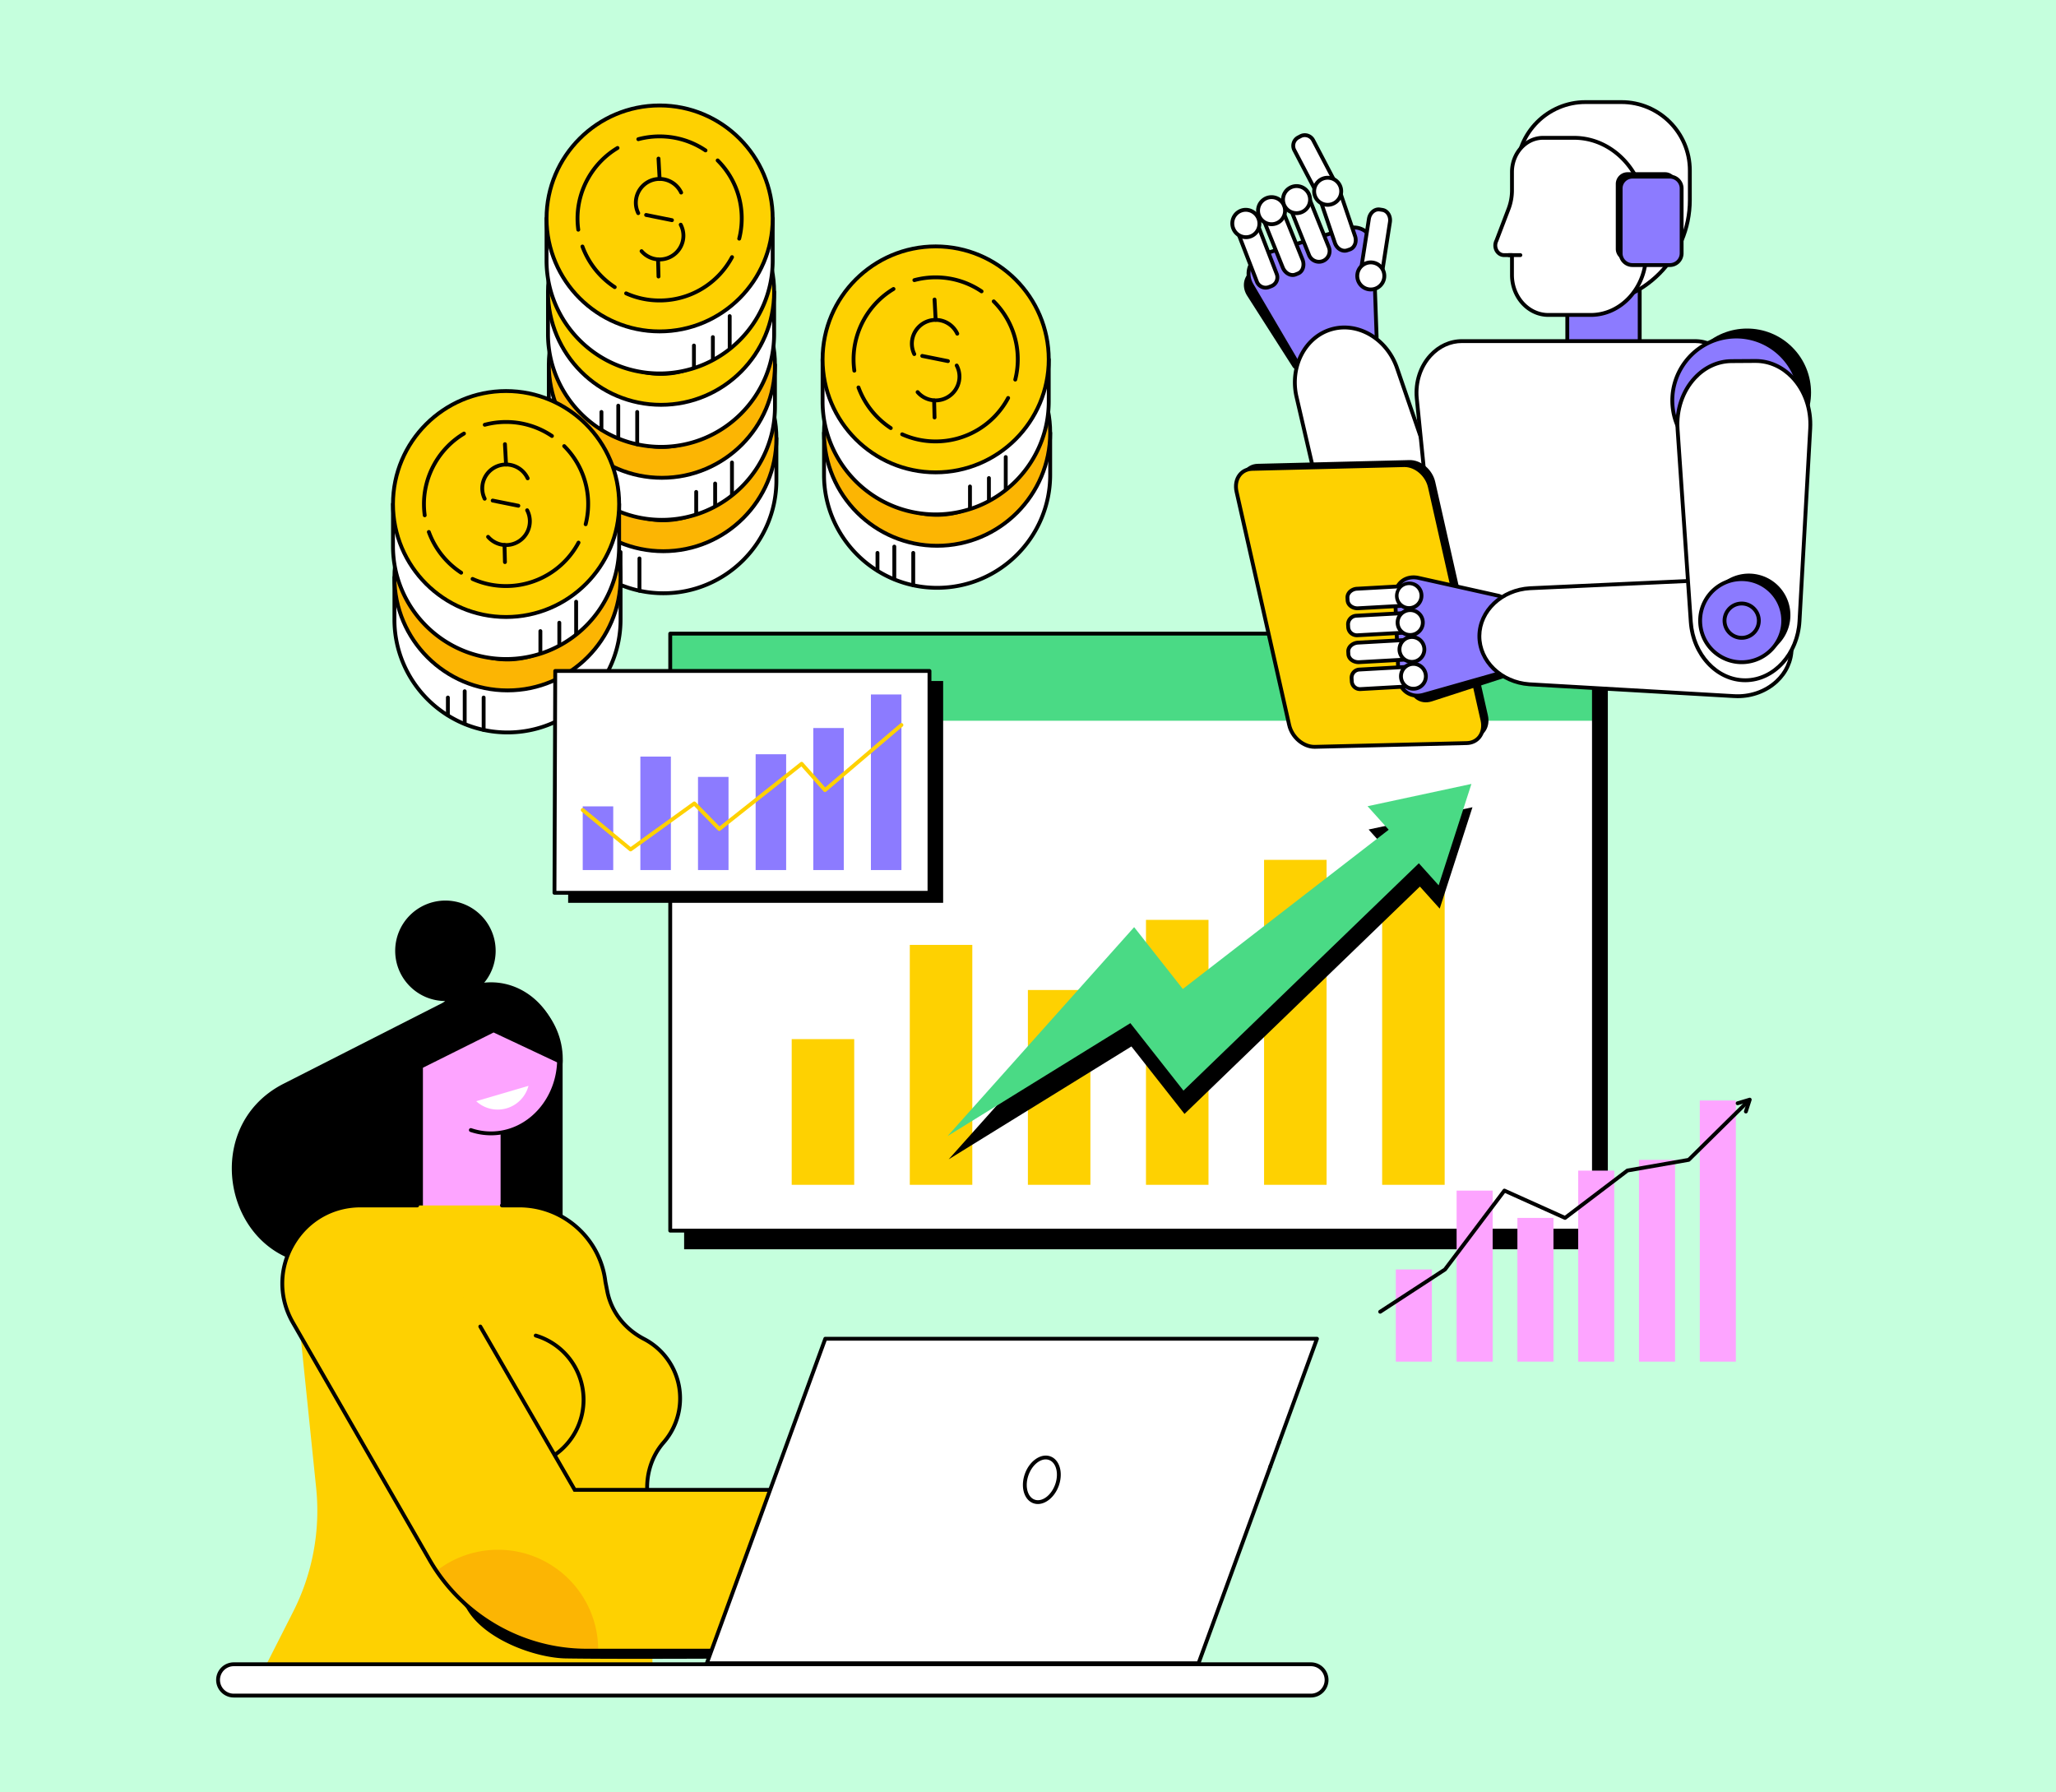 <svg xmlns="http://www.w3.org/2000/svg" width="390" height="340" fill="none"><path fill="#C5FFDD" d="M0 0h390v340H0z"/><path fill="#fff" d="M147.275 83.129v7.974c0 11.836-9.604 21.431-21.45 21.431s-21.45-9.595-21.45-21.431v-7.974z"/><path fill="#000" d="M125.825 112.898c-12.029 0-21.814-9.778-21.814-21.795v-7.974a.364.364 0 1 1 .729 0v7.974c0 11.616 9.458 21.066 21.085 21.066 11.626 0 21.085-9.45 21.085-21.066v-7.974a.364.364 0 0 1 .729 0v7.974c0 12.017-9.786 21.795-21.814 21.795"/><path fill="#FCB503" d="M125.825 104.56c11.846 0 21.45-9.595 21.45-21.431s-9.604-21.431-21.45-21.431-21.45 9.595-21.45 21.43c0 11.837 9.604 21.432 21.45 21.432"/><path fill="#000" d="M125.825 104.924c-12.029 0-21.814-9.777-21.814-21.795s9.785-21.796 21.814-21.796 21.814 9.778 21.814 21.796-9.786 21.795-21.814 21.795m0-42.862c-11.627 0-21.086 9.45-21.086 21.067 0 11.616 9.459 21.067 21.086 21.067s21.085-9.45 21.085-21.067-9.459-21.067-21.085-21.067"/><path fill="#000" d="M110.396 85.632a.364.364 0 0 1-.36-.314c-.1-.72-.15-1.457-.15-2.189 0-5.572 2.977-10.813 7.769-13.677a.364.364 0 0 1 .374.626c-4.574 2.733-7.414 7.734-7.414 13.051 0 .699.048 1.402.142 2.09a.364.364 0 0 1-.361.413M117.308 96.524a.37.37 0 0 1-.199-.06 16.06 16.06 0 0 1-6.265-7.883.365.365 0 0 1 .685-.25 15.32 15.32 0 0 0 5.979 7.523.365.365 0 0 1-.2.67M125.825 99.054c-2.264 0-4.45-.464-6.5-1.38a.365.365 0 0 1-.184-.481c.082-.184.298-.267.482-.184a15.1 15.1 0 0 0 6.202 1.317 15.2 15.2 0 0 0 13.424-8.046.365.365 0 1 1 .643.344 15.93 15.93 0 0 1-14.067 8.43M140.923 87.329a.365.365 0 0 1-.354-.454c.309-1.218.466-2.479.466-3.746 0-4.059-1.582-7.875-4.455-10.746a.365.365 0 0 1 .515-.515 15.81 15.81 0 0 1 4.669 11.261c0 1.328-.165 2.648-.488 3.925a.365.365 0 0 1-.353.275M134.533 70.59a.37.37 0 0 1-.204-.062 15.14 15.14 0 0 0-8.504-2.596 15.3 15.3 0 0 0-3.944.516.365.365 0 0 1-.189-.703 16 16 0 0 1 4.133-.541c3.194 0 6.276.94 8.912 2.72a.366.366 0 0 1-.204.666M121.299 112.418a.364.364 0 0 1-.365-.364v-6.14a.365.365 0 0 1 .729 0v6.14a.363.363 0 0 1-.364.364M117.707 111.223a.364.364 0 0 1-.364-.365v-6.14a.364.364 0 0 1 .729 0v6.14a.364.364 0 0 1-.365.365M114.515 109.628a.364.364 0 0 1-.364-.365v-3.349a.365.365 0 1 1 .729 0v3.349a.364.364 0 0 1-.365.365"/><path fill="#fff" d="M147.001 69.204v7.973c0 11.836-9.603 21.431-21.449 21.431s-21.45-9.595-21.45-21.43v-7.974z"/><path fill="#000" d="M125.552 98.973c-12.028 0-21.814-9.777-21.814-21.796v-7.973a.364.364 0 1 1 .729 0v7.973c0 11.617 9.459 21.067 21.085 21.067s21.085-9.45 21.085-21.067v-7.973a.364.364 0 0 1 .729 0v7.973c0 12.018-9.786 21.796-21.814 21.796"/><path fill="#FCB503" d="M125.552 90.635c11.846 0 21.449-9.595 21.449-21.431s-9.603-21.431-21.449-21.431-21.45 9.595-21.45 21.43c0 11.837 9.603 21.432 21.45 21.432"/><path fill="#000" d="M125.552 91c-12.028 0-21.814-9.778-21.814-21.796s9.786-21.796 21.814-21.796 21.814 9.777 21.814 21.796-9.786 21.795-21.814 21.795m0-42.863c-11.627 0-21.085 9.45-21.085 21.067 0 11.616 9.458 21.067 21.085 21.067 11.626 0 21.085-9.451 21.085-21.067 0-11.617-9.459-21.067-21.085-21.067"/><path fill="#000" d="M110.123 71.707a.364.364 0 0 1-.36-.314c-.099-.72-.15-1.458-.15-2.19 0-5.572 2.977-10.812 7.769-13.676a.364.364 0 0 1 .374.626c-4.574 2.732-7.414 7.733-7.414 13.05 0 .7.048 1.402.142 2.09a.364.364 0 0 1-.361.414M117.035 82.599a.36.36 0 0 1-.199-.06 16.05 16.05 0 0 1-6.264-7.884.363.363 0 1 1 .684-.25 15.3 15.3 0 0 0 5.979 7.524.364.364 0 0 1-.2.67M125.552 85.129c-2.264 0-4.45-.465-6.5-1.38a.364.364 0 0 1 .297-.665 15.1 15.1 0 0 0 6.203 1.316c5.627 0 10.77-3.083 13.424-8.046a.365.365 0 1 1 .643.344 15.93 15.93 0 0 1-14.067 8.431M140.65 73.404a.365.365 0 0 1-.354-.455c.309-1.217.466-2.477.466-3.745 0-4.059-1.582-7.875-4.455-10.746a.365.365 0 0 1 .515-.515 15.81 15.81 0 0 1 4.669 11.26c0 1.33-.165 2.65-.488 3.926a.365.365 0 0 1-.353.274M134.259 56.665a.36.36 0 0 1-.203-.063 15.15 15.15 0 0 0-8.504-2.595c-1.339 0-2.666.174-3.945.516a.364.364 0 1 1-.188-.704c1.34-.359 2.731-.54 4.133-.54 3.194 0 6.275.94 8.911 2.72a.364.364 0 0 1-.204.666M138.845 94.166a.364.364 0 0 1-.364-.364v-6.068a.364.364 0 1 1 .729 0v6.068a.365.365 0 0 1-.365.364M135.653 96.16a.364.364 0 0 1-.364-.365V91.72a.364.364 0 1 1 .729 0v4.075a.364.364 0 0 1-.365.365M132.062 97.754a.365.365 0 0 1-.365-.364v-4.075a.364.364 0 0 1 .729 0v4.075a.364.364 0 0 1-.364.364M121.497 68.565a.36.36 0 0 1-.328-.204 4.8 4.8 0 0 1-.495-2.142 4.88 4.88 0 0 1 4.877-4.874 4.9 4.9 0 0 1 4.421 2.81.365.365 0 0 1-.661.31 4.17 4.17 0 0 0-3.76-2.391 4.15 4.15 0 0 0-3.728 5.965.364.364 0 0 1-.326.525M125.551 77.35a4.88 4.88 0 0 1-3.7-1.699.364.364 0 1 1 .553-.475 4.151 4.151 0 0 0 7.296-2.7c0-.675-.166-1.344-.479-1.936a.364.364 0 1 1 .644-.341 4.9 4.9 0 0 1 .564 2.277 4.88 4.88 0 0 1-4.878 4.873"/><path fill="#000" d="M125.34 80.585a.364.364 0 0 1-.364-.355l-.082-3.236a.365.365 0 0 1 .356-.374.37.37 0 0 1 .373.355l.081 3.237a.365.365 0 0 1-.355.373zM125.551 62.074a.363.363 0 0 1-.363-.344l-.212-3.857a.364.364 0 0 1 .344-.384.36.36 0 0 1 .384.344l.211 3.857a.363.363 0 0 1-.343.384zM127.886 69.896a.4.4 0 0 1-.072-.007l-4.896-.986a.364.364 0 0 1 .144-.714l4.896.985a.364.364 0 0 1-.072.722"/><path fill="#fff" d="M146.845 55.36v7.973c0 11.836-9.603 21.432-21.449 21.432s-21.45-9.595-21.45-21.432V55.36z"/><path fill="#000" d="M125.396 85.129c-12.029 0-21.814-9.778-21.814-21.795V55.36a.364.364 0 1 1 .728 0v7.973c0 11.617 9.459 21.067 21.086 21.067s21.085-9.45 21.085-21.067V55.36a.364.364 0 1 1 .729 0v7.973c0 12.018-9.786 21.796-21.814 21.796"/><path fill="#FED101" d="M125.396 76.791c11.846 0 21.449-9.595 21.449-21.431s-9.603-21.431-21.449-21.431-21.45 9.595-21.45 21.43c0 11.837 9.603 21.432 21.45 21.432"/><path fill="#000" d="M125.396 77.156c-12.029 0-21.814-9.778-21.814-21.796s9.785-21.796 21.814-21.796 21.814 9.778 21.814 21.796-9.786 21.796-21.814 21.796m0-42.863c-11.627 0-21.086 9.45-21.086 21.067 0 11.616 9.459 21.067 21.086 21.067s21.085-9.45 21.085-21.067c0-11.616-9.459-21.067-21.085-21.067"/><path fill="#000" d="M109.967 57.863a.364.364 0 0 1-.361-.314 16 16 0 0 1-.149-2.189c0-5.572 2.977-10.813 7.769-13.677a.364.364 0 1 1 .373.626c-4.573 2.733-7.414 7.734-7.414 13.05 0 .7.048 1.403.143 2.09a.364.364 0 0 1-.361.414M116.879 68.755a.36.36 0 0 1-.199-.06 16.06 16.06 0 0 1-6.265-7.883.365.365 0 0 1 .685-.25 15.32 15.32 0 0 0 5.978 7.523.364.364 0 0 1-.199.67M125.396 71.285c-2.263 0-4.45-.464-6.5-1.38-.184-.082-.266-.297-.184-.481a.363.363 0 0 1 .481-.184 15.1 15.1 0 0 0 6.203 1.316 15.2 15.2 0 0 0 13.424-8.046.365.365 0 1 1 .643.344 15.93 15.93 0 0 1-14.067 8.431M140.494 59.56a.365.365 0 0 1-.354-.454c.309-1.218.465-2.479.465-3.746 0-4.06-1.582-7.875-4.454-10.746a.364.364 0 1 1 .515-.515 15.82 15.82 0 0 1 4.668 11.26c0 1.329-.164 2.65-.488 3.926a.36.36 0 0 1-.352.275M134.103 42.82a.36.36 0 0 1-.203-.062 15.14 15.14 0 0 0-8.504-2.595c-1.339 0-2.666.174-3.945.516a.365.365 0 0 1-.188-.704c1.34-.358 2.731-.54 4.133-.54 3.194 0 6.275.94 8.912 2.72a.366.366 0 0 1-.205.666M120.869 84.65a.364.364 0 0 1-.364-.365v-6.14a.364.364 0 1 1 .729 0v6.14a.365.365 0 0 1-.365.365M117.278 83.454a.364.364 0 0 1-.364-.365v-6.14a.364.364 0 1 1 .729 0v6.14a.365.365 0 0 1-.365.365M114.086 81.859a.364.364 0 0 1-.364-.365v-3.349a.364.364 0 1 1 .729 0v3.35a.366.366 0 0 1-.365.364"/><path fill="#fff" d="M146.572 41.435v7.973c0 11.836-9.603 21.432-21.45 21.432s-21.449-9.595-21.449-21.432v-7.973z"/><path fill="#000" d="M125.122 71.204c-12.028 0-21.814-9.777-21.814-21.796v-7.973a.364.364 0 0 1 .729 0v7.973c0 11.617 9.459 21.067 21.086 21.067s21.085-9.45 21.085-21.067v-7.973a.364.364 0 1 1 .729 0v7.973c0 12.018-9.786 21.796-21.815 21.796"/><path fill="#FED101" d="M125.122 62.866c11.846 0 21.45-9.595 21.45-21.431s-9.604-21.431-21.45-21.431-21.449 9.595-21.449 21.43c0 11.837 9.603 21.432 21.449 21.432"/><path fill="#000" d="M125.122 63.23c-12.028 0-21.814-9.777-21.814-21.795s9.786-21.796 21.814-21.796 21.814 9.778 21.814 21.796c.001 12.018-9.785 21.795-21.814 21.795m0-42.862c-11.626 0-21.085 9.45-21.085 21.067 0 11.616 9.459 21.066 21.085 21.066s21.086-9.45 21.086-21.066c0-11.617-9.459-21.067-21.086-21.067"/><path fill="#000" d="M109.694 43.938a.364.364 0 0 1-.361-.315 16 16 0 0 1-.149-2.188c0-5.573 2.977-10.813 7.769-13.677a.364.364 0 1 1 .373.626c-4.573 2.732-7.413 7.734-7.413 13.05 0 .699.047 1.402.142 2.09a.364.364 0 0 1-.361.414M116.605 54.83a.36.36 0 0 1-.199-.06 16.05 16.05 0 0 1-6.264-7.884.364.364 0 1 1 .684-.25 15.33 15.33 0 0 0 5.979 7.524.364.364 0 0 1-.2.67M125.122 57.36a15.8 15.8 0 0 1-6.499-1.38.363.363 0 0 1-.184-.481.36.36 0 0 1 .481-.184 15.1 15.1 0 0 0 6.202 1.316 15.2 15.2 0 0 0 13.425-8.045.365.365 0 0 1 .643.343 15.93 15.93 0 0 1-14.068 8.431M140.22 45.635a.364.364 0 0 1-.353-.454 15.2 15.2 0 0 0 .465-3.746c0-4.059-1.582-7.875-4.454-10.746a.364.364 0 1 1 .515-.515 15.82 15.82 0 0 1 4.668 11.26c0 1.329-.164 2.65-.488 3.926a.365.365 0 0 1-.353.275M133.83 28.896a.37.37 0 0 1-.204-.062 15.14 15.14 0 0 0-8.504-2.596c-1.338 0-2.665.174-3.944.516a.364.364 0 0 1-.189-.704 16 16 0 0 1 4.133-.54c3.194 0 6.276.94 8.912 2.72a.364.364 0 0 1-.204.666M138.416 66.397a.365.365 0 0 1-.365-.364v-6.068a.364.364 0 0 1 .729 0v6.068a.364.364 0 0 1-.364.364M135.224 68.39a.364.364 0 0 1-.365-.364v-4.074a.364.364 0 1 1 .729 0v4.074a.364.364 0 0 1-.364.365M131.632 69.985a.364.364 0 0 1-.364-.364v-4.075a.364.364 0 1 1 .729 0v4.075a.364.364 0 0 1-.365.364M121.067 40.795a.36.36 0 0 1-.327-.204 4.8 4.8 0 0 1-.495-2.141 4.88 4.88 0 0 1 4.877-4.874 4.9 4.9 0 0 1 4.421 2.81.365.365 0 0 1-.66.31 4.17 4.17 0 0 0-3.76-2.391 4.15 4.15 0 0 0-3.729 5.965.364.364 0 0 1-.327.525M125.122 49.58a4.88 4.88 0 0 1-3.7-1.698.364.364 0 1 1 .553-.475 4.151 4.151 0 0 0 7.296-2.7c0-.675-.166-1.344-.48-1.937a.365.365 0 0 1 .644-.34c.369.696.564 1.484.564 2.276a4.88 4.88 0 0 1-4.877 4.874"/><path fill="#000" d="M124.911 52.817a.364.364 0 0 1-.364-.356l-.082-3.236a.365.365 0 0 1 .356-.374c.204.007.368.154.373.355l.081 3.237a.365.365 0 0 1-.355.373zM125.122 34.305a.363.363 0 0 1-.363-.344l-.212-3.857a.364.364 0 0 1 .344-.384.36.36 0 0 1 .384.344l.211 3.857a.364.364 0 0 1-.344.383zM127.457 42.127a.4.4 0 0 1-.072-.007l-4.896-.986a.364.364 0 0 1 .144-.714l4.896.985a.364.364 0 0 1-.072.722"/><path fill="#fff" d="M117.717 109.532v7.974c0 11.836-9.603 21.431-21.45 21.431s-21.45-9.595-21.45-21.431v-7.974z"/><path fill="#000" d="M96.267 139.301c-12.028 0-21.814-9.777-21.814-21.795v-7.974a.364.364 0 0 1 .73 0v7.974c0 11.616 9.458 21.067 21.085 21.067 11.626 0 21.085-9.451 21.085-21.067v-7.974a.364.364 0 0 1 .729 0v7.974c-.001 12.018-9.786 21.795-21.815 21.795"/><path fill="#FCB503" d="M96.268 130.963c11.846 0 21.449-9.595 21.449-21.431s-9.603-21.431-21.45-21.431-21.45 9.595-21.45 21.431 9.604 21.431 21.45 21.431"/><path fill="#000" d="M96.267 131.328c-12.028 0-21.814-9.778-21.814-21.796s9.786-21.795 21.814-21.795 21.814 9.777 21.814 21.795-9.786 21.796-21.814 21.796m0-42.863c-11.626 0-21.085 9.45-21.085 21.067 0 11.616 9.459 21.067 21.085 21.067s21.085-9.451 21.085-21.067-9.458-21.067-21.085-21.067"/><path fill="#000" d="M80.838 112.036a.364.364 0 0 1-.36-.315c-.1-.72-.15-1.456-.15-2.189 0-5.572 2.977-10.813 7.77-13.677a.364.364 0 1 1 .373.626c-4.573 2.733-7.414 7.734-7.414 13.051 0 .7.048 1.402.142 2.089a.364.364 0 0 1-.36.415M87.75 122.927a.36.36 0 0 1-.199-.06 16.05 16.05 0 0 1-6.264-7.883.364.364 0 0 1 .685-.25 15.32 15.32 0 0 0 5.978 7.524.364.364 0 0 1-.2.669M96.267 125.457c-2.263 0-4.45-.464-6.5-1.38a.364.364 0 0 1-.183-.481c.081-.184.297-.267.48-.184a15.1 15.1 0 0 0 6.203 1.317c5.627 0 10.771-3.083 13.425-8.046a.365.365 0 0 1 .643.343 15.93 15.93 0 0 1-14.068 8.431M111.365 113.732a.364.364 0 0 1-.353-.454c.309-1.218.465-2.478.465-3.746a15.1 15.1 0 0 0-4.455-10.746.365.365 0 0 1 .515-.515 15.81 15.81 0 0 1 4.669 11.261c0 1.328-.164 2.649-.488 3.925a.365.365 0 0 1-.353.275M104.974 96.993q-.107 0-.203-.062a15.14 15.14 0 0 0-8.504-2.595c-1.338 0-2.665.173-3.944.516a.364.364 0 1 1-.189-.704c1.34-.36 2.731-.541 4.133-.541 3.194 0 6.276.94 8.912 2.72a.366.366 0 0 1-.205.666M91.74 138.822a.364.364 0 0 1-.364-.365v-6.139a.364.364 0 1 1 .73 0v6.139a.365.365 0 0 1-.365.365M88.15 137.626a.364.364 0 0 1-.365-.365v-6.14a.364.364 0 0 1 .729 0v6.14a.364.364 0 0 1-.364.365M84.958 136.031a.364.364 0 0 1-.365-.365v-3.349a.364.364 0 0 1 .73 0v3.349a.364.364 0 0 1-.365.365"/><path fill="#fff" d="M117.444 95.607v7.973c0 11.836-9.604 21.432-21.45 21.432s-21.45-9.595-21.45-21.432v-7.973z"/><path fill="#000" d="M95.994 125.376c-12.028 0-21.814-9.777-21.814-21.796v-7.973a.364.364 0 1 1 .729 0v7.973c0 11.617 9.459 21.067 21.085 21.067s21.085-9.45 21.085-21.067v-7.973a.365.365 0 0 1 .729 0v7.973c0 12.019-9.786 21.796-21.814 21.796"/><path fill="#FED101" d="M95.994 117.038c11.846 0 21.45-9.595 21.45-21.431s-9.604-21.431-21.45-21.431-21.45 9.595-21.45 21.43c0 11.837 9.604 21.432 21.45 21.432"/><path fill="#000" d="M95.994 117.402c-12.028 0-21.814-9.777-21.814-21.795s9.786-21.796 21.814-21.796 21.814 9.778 21.814 21.796-9.786 21.795-21.814 21.795m0-42.862c-11.626 0-21.085 9.45-21.085 21.067 0 11.616 9.459 21.067 21.085 21.067s21.085-9.451 21.085-21.067-9.458-21.067-21.085-21.067"/><path fill="#000" d="M80.565 98.11a.364.364 0 0 1-.36-.314c-.1-.722-.15-1.458-.15-2.189 0-5.573 2.977-10.813 7.769-13.677a.364.364 0 1 1 .374.626c-4.573 2.733-7.414 7.734-7.414 13.05 0 .7.047 1.402.142 2.09a.364.364 0 0 1-.361.414M87.477 109.002a.37.37 0 0 1-.199-.06 16.06 16.06 0 0 1-6.264-7.883.365.365 0 1 1 .684-.25 15.32 15.32 0 0 0 5.979 7.523.365.365 0 0 1-.2.67M95.994 111.532a15.8 15.8 0 0 1-6.5-1.38.364.364 0 1 1 .297-.665 15.1 15.1 0 0 0 6.203 1.317 15.2 15.2 0 0 0 13.425-8.047.364.364 0 0 1 .642.344 15.93 15.93 0 0 1-14.067 8.431M111.092 99.807a.364.364 0 0 1-.353-.454c.308-1.218.465-2.479.465-3.746a15.1 15.1 0 0 0-4.455-10.746.365.365 0 0 1 .515-.515 15.81 15.81 0 0 1 4.669 11.26c0 1.329-.164 2.65-.488 3.926a.365.365 0 0 1-.353.275M104.701 83.068a.36.36 0 0 1-.203-.062 15.14 15.14 0 0 0-8.504-2.596c-1.338 0-2.665.174-3.944.516a.364.364 0 1 1-.189-.704c1.34-.358 2.731-.54 4.133-.54 3.194 0 6.276.94 8.912 2.72a.366.366 0 0 1-.205.666M109.288 120.569a.364.364 0 0 1-.365-.364v-6.068a.364.364 0 0 1 .729 0v6.068a.364.364 0 0 1-.364.364M106.096 122.563a.364.364 0 0 1-.365-.365v-4.074a.364.364 0 0 1 .729 0v4.075a.364.364 0 0 1-.364.364M102.504 124.157a.363.363 0 0 1-.364-.364v-4.074a.364.364 0 1 1 .729 0v4.074a.365.365 0 0 1-.365.364M91.939 94.968a.36.36 0 0 1-.328-.204 4.8 4.8 0 0 1-.495-2.142 4.88 4.88 0 0 1 4.878-4.873 4.9 4.9 0 0 1 4.42 2.81.365.365 0 1 1-.66.309 4.17 4.17 0 0 0-3.76-2.39 4.15 4.15 0 0 0-4.149 4.144 4.1 4.1 0 0 0 .42 1.82.364.364 0 0 1-.326.526M95.994 103.752a4.87 4.87 0 0 1-3.7-1.698.365.365 0 0 1 .552-.475 4.148 4.148 0 0 0 6.817-4.636.365.365 0 0 1 .644-.341c.369.697.564 1.484.564 2.277a4.88 4.88 0 0 1-4.877 4.873"/><path fill="#000" d="M95.782 106.989a.365.365 0 0 1-.364-.356l-.081-3.236a.366.366 0 0 1 .355-.374.36.36 0 0 1 .373.355l.082 3.237a.366.366 0 0 1-.356.374zM95.994 88.477a.364.364 0 0 1-.364-.344l-.212-3.857a.364.364 0 0 1 .344-.384.36.36 0 0 1 .384.344l.212 3.857a.364.364 0 0 1-.344.384zM98.329 96.299a.4.4 0 0 1-.072-.007l-4.896-.986a.365.365 0 0 1 .143-.714l4.896.985a.365.365 0 0 1-.071.722"/><path fill="#fff" d="M199.208 82.096v7.974c0 11.836-9.603 21.431-21.449 21.431s-21.45-9.595-21.45-21.431v-7.974z"/><path fill="#000" d="M177.758 111.865c-12.028 0-21.813-9.777-21.813-21.795v-7.974a.364.364 0 1 1 .728 0v7.974c0 11.616 9.459 21.067 21.086 21.067s21.085-9.451 21.085-21.067v-7.974a.364.364 0 1 1 .729 0v7.974c0 12.018-9.786 21.795-21.815 21.795"/><path fill="#FCB503" d="M177.758 103.528c11.847 0 21.45-9.596 21.45-21.432s-9.603-21.43-21.45-21.43-21.449 9.594-21.449 21.43 9.603 21.432 21.449 21.432"/><path fill="#000" d="M177.758 103.892c-12.028 0-21.813-9.777-21.813-21.796s9.785-21.795 21.813-21.795c12.029 0 21.815 9.777 21.815 21.795s-9.786 21.796-21.815 21.796m0-42.862c-11.626 0-21.085 9.45-21.085 21.066 0 11.617 9.459 21.067 21.085 21.067s21.086-9.45 21.086-21.067c0-11.616-9.459-21.066-21.086-21.066"/><path fill="#000" d="M162.329 84.6a.364.364 0 0 1-.36-.315 16 16 0 0 1-.149-2.189c0-5.572 2.977-10.813 7.768-13.677a.365.365 0 0 1 .374.626c-4.573 2.733-7.413 7.733-7.413 13.051 0 .7.047 1.402.142 2.09a.364.364 0 0 1-.362.414M169.242 95.491a.36.36 0 0 1-.199-.06 16.06 16.06 0 0 1-6.265-7.883.365.365 0 0 1 .685-.25 15.32 15.32 0 0 0 5.978 7.524.364.364 0 0 1-.199.67M177.758 98.022c-2.263 0-4.449-.465-6.499-1.38a.364.364 0 0 1 .297-.666 15.1 15.1 0 0 0 6.202 1.317 15.2 15.2 0 0 0 13.425-8.046.364.364 0 0 1 .643.344 15.93 15.93 0 0 1-14.068 8.43M192.856 86.296a.364.364 0 0 1-.353-.454c.309-1.217.465-2.477.465-3.746 0-4.059-1.582-7.875-4.454-10.745a.364.364 0 1 1 .515-.516 15.82 15.82 0 0 1 4.668 11.261c0 1.329-.164 2.65-.488 3.925a.365.365 0 0 1-.353.275M186.466 69.557a.37.37 0 0 1-.204-.062 15.14 15.14 0 0 0-8.504-2.595c-1.337 0-2.664.174-3.944.516a.364.364 0 1 1-.188-.704 16 16 0 0 1 4.132-.54c3.194 0 6.276.94 8.912 2.719a.364.364 0 0 1-.204.666M173.232 111.386a.364.364 0 0 1-.364-.365v-6.139a.364.364 0 1 1 .729 0v6.139a.364.364 0 0 1-.365.365M169.641 110.19a.365.365 0 0 1-.365-.365v-6.139a.364.364 0 1 1 .729 0v6.139a.364.364 0 0 1-.364.365M166.449 108.595a.364.364 0 0 1-.365-.364v-3.349a.364.364 0 1 1 .729 0v3.349a.364.364 0 0 1-.364.364"/><path fill="#fff" d="M198.935 68.171v7.974c0 11.836-9.604 21.431-21.45 21.431s-21.45-9.595-21.45-21.431V68.17z"/><path fill="#000" d="M177.485 97.94c-12.028 0-21.814-9.777-21.814-21.795v-7.974a.364.364 0 0 1 .729 0v7.974c0 11.616 9.459 21.067 21.085 21.067s21.085-9.45 21.085-21.067v-7.974a.364.364 0 0 1 .729 0v7.974c0 12.018-9.786 21.795-21.814 21.795"/><path fill="#FED101" d="M177.485 89.603c11.847 0 21.45-9.596 21.45-21.432s-9.603-21.43-21.45-21.43-21.449 9.594-21.449 21.43 9.603 21.432 21.449 21.432"/><path fill="#000" d="M177.485 89.967c-12.028 0-21.814-9.778-21.814-21.796s9.786-21.795 21.814-21.795 21.814 9.777 21.814 21.795-9.785 21.796-21.814 21.796m0-42.862c-11.626 0-21.085 9.45-21.085 21.066 0 11.617 9.459 21.067 21.085 21.067s21.086-9.45 21.086-21.067c0-11.616-9.459-21.067-21.086-21.067"/><path fill="#000" d="M162.056 70.675a.364.364 0 0 1-.36-.315c-.099-.72-.15-1.456-.15-2.189 0-5.572 2.977-10.813 7.769-13.677a.365.365 0 0 1 .374.626c-4.573 2.733-7.414 7.734-7.414 13.05 0 .7.048 1.403.143 2.09a.365.365 0 0 1-.362.415M168.968 81.566a.37.37 0 0 1-.199-.06 16.06 16.06 0 0 1-6.264-7.883.364.364 0 1 1 .684-.25 15.33 15.33 0 0 0 5.979 7.524.365.365 0 0 1-.2.67M177.485 84.097a15.8 15.8 0 0 1-6.499-1.38.364.364 0 0 1-.184-.482.363.363 0 0 1 .481-.184 15.1 15.1 0 0 0 6.202 1.317 15.2 15.2 0 0 0 13.425-8.046.364.364 0 1 1 .643.344 15.93 15.93 0 0 1-14.068 8.43M192.583 72.371a.364.364 0 0 1-.353-.454 15.3 15.3 0 0 0 .465-3.746c0-4.06-1.582-7.875-4.454-10.745a.364.364 0 1 1 .514-.516 15.8 15.8 0 0 1 4.669 11.261c0 1.329-.164 2.65-.488 3.925a.365.365 0 0 1-.353.275M186.193 55.632a.37.37 0 0 1-.204-.062 15.14 15.14 0 0 0-8.504-2.595c-1.338 0-2.665.173-3.944.516a.364.364 0 1 1-.189-.704 16 16 0 0 1 4.134-.541c3.193 0 6.275.94 8.911 2.72a.364.364 0 0 1-.204.666M190.778 93.134a.364.364 0 0 1-.364-.365v-6.068a.364.364 0 1 1 .729 0v6.068a.364.364 0 0 1-.365.364M187.587 95.127a.364.364 0 0 1-.365-.364v-4.075a.364.364 0 0 1 .729 0v4.075a.364.364 0 0 1-.364.364M183.995 96.722a.364.364 0 0 1-.364-.365v-4.074a.364.364 0 1 1 .729 0v4.074a.365.365 0 0 1-.365.365M173.43 67.532a.36.36 0 0 1-.327-.204 4.8 4.8 0 0 1-.495-2.141 4.88 4.88 0 0 1 4.877-4.874 4.9 4.9 0 0 1 4.42 2.81.365.365 0 1 1-.66.31 4.17 4.17 0 0 0-3.76-2.391 4.15 4.15 0 0 0-3.728 5.965.364.364 0 0 1-.327.525M177.485 76.316a4.88 4.88 0 0 1-3.7-1.697.364.364 0 1 1 .553-.476 4.151 4.151 0 0 0 7.296-2.7c0-.675-.166-1.344-.479-1.936a.363.363 0 1 1 .643-.341c.37.696.564 1.484.564 2.277a4.88 4.88 0 0 1-4.877 4.873"/><path fill="#000" d="M177.274 79.553a.364.364 0 0 1-.364-.355l-.082-3.237a.365.365 0 0 1 .729-.018l.081 3.237a.365.365 0 0 1-.355.373zM177.485 61.042a.363.363 0 0 1-.363-.345l-.212-3.857a.364.364 0 0 1 .344-.383c.199-.02.373.142.384.343l.211 3.858a.364.364 0 0 1-.344.383zM179.82 68.863a.4.4 0 0 1-.072-.007l-4.896-.985a.365.365 0 0 1 .143-.715l4.896.985a.365.365 0 0 1-.071.722M88.037 188.155 53.8 205.568c-16.675 8.481-10.83 34.409 7.756 34.409h45.165v-38.912z"/><path fill="#FDA4FF" d="M94.956 200.903H80.223v39.074h14.733z"/><path fill="#FDA4FF" d="M93.138 214.991c7.133 0 12.915-6.333 12.915-14.145s-5.782-14.144-12.915-14.144-12.915 6.333-12.915 14.144c0 7.812 5.782 14.145 12.915 14.145"/><path fill="#fff" d="M90.333 208.887a6 6 0 0 0 3.466 1.559 6.04 6.04 0 0 0 6.45-4.472z"/><path fill="#000" d="M84.492 189.885c5.262 0 9.528-4.266 9.528-9.529a9.53 9.53 0 0 0-9.528-9.528 9.53 9.53 0 0 0-9.528 9.528c0 5.263 4.266 9.529 9.528 9.529"/><path fill="#000" d="m93.636 195.852 13.06 6.145c.026-.362.051-.725.051-1.094 0-7.812-6.477-14.201-13.61-14.201s-13.372 6.645-13.372 14.457c0 .53.032 1.051.084 1.565z"/><path fill="#000" d="M93.138 215.355c-1.35 0-2.682-.22-3.958-.655a.365.365 0 0 1 .235-.69c1.2.409 2.453.616 3.723.616 6.92 0 12.55-6.181 12.55-13.78s-5.63-13.78-12.55-13.78c-6.464 0-11.831 5.317-12.485 12.368a.365.365 0 0 1-.725-.068c.688-7.427 6.367-13.029 13.21-13.029 7.322 0 13.279 6.509 13.279 14.509s-5.957 14.509-13.279 14.509"/><path fill="#FED101" d="m50.644 315.509 4.972-9.799a42.3 42.3 0 0 0 4.357-23.453l-3.978-38.81 12.39-14.786 30.076-.001c8.404 0 15.415 6.321 16.377 14.466l.323 1.649c.766 3.91 3.232 7.329 6.797 9.108 4.206 2.099 7.081 6.451 7.05 11.468a12.66 12.66 0 0 1-3.142 8.285c-2.658 3.038-3.631 7.201-2.854 11.162l.764 30.898z"/><path fill="#000" d="M127.123 307.603a.366.366 0 0 1-.358-.298l-4.112-22.441c-.813-4.147.285-8.435 2.938-11.468a12.34 12.34 0 0 0 3.052-8.047 12.32 12.32 0 0 0-6.667-11.048c-3.764-1.956-6.366-5.337-7.138-9.276l-.358-1.829c-.956-8.091-7.841-14.172-16.02-14.172h-3.24a.364.364 0 1 1 0-.728h3.24c8.548 0 15.744 6.357 16.739 14.788l.354 1.801c.729 3.719 3.193 6.916 6.759 8.769a13.04 13.04 0 0 1 7.06 11.699 13.07 13.07 0 0 1-3.233 8.523c-2.505 2.864-3.541 6.921-2.77 10.852l4.113 22.445a.364.364 0 0 1-.359.43"/><path fill="#000" d="M105.18 276.376a.365.365 0 0 1-.207-.665 12.33 12.33 0 0 0 5.354-10.488 12.33 12.33 0 0 0-8.807-11.531.364.364 0 1 1 .209-.698 13.06 13.06 0 0 1 9.326 12.211 13.06 13.06 0 0 1-5.668 11.107.37.37 0 0 1-.207.064M158.653 314.489s-37.703.31-51.272.101c-5.771-.089-15.45-3.537-18.825-9.386-.18-.312-.927-1.102-.927-1.102l71.024 2.796z"/><path fill="#FDA4FF" d="M153.943 286.187v23.909h43.825c1.326 0 2.59.565 3.475 1.552l1.853 2.068a3.917 3.917 0 0 0 6.094-.325 3.91 3.91 0 0 0 .048-4.494l1.034-1.435a4.26 4.26 0 0 0-.331-5.387l-1.041-1.125a4.26 4.26 0 0 0-.457-5.201l-1.738-1.878.027-.019a4.26 4.26 0 0 0-.731-4.706l-1.543-1.668a15.6 15.6 0 0 0-11.452-5.004h-14.648c-6.075 0-7.636 3.713-10.329 3.713z"/><path fill="#000" d="M208.9 301.314a.364.364 0 0 1-.306-.561 3.9 3.9 0 0 0-.418-4.757l-2.728-2.946a11.28 11.28 0 0 0-8.256-3.609h-7.508a.364.364 0 0 1 0-.729h7.508c3.327 0 6.531 1.401 8.791 3.842l2.727 2.947a4.62 4.62 0 0 1 .497 5.646.37.37 0 0 1-.307.167"/><path fill="#000" d="M209.228 309.274a.364.364 0 0 1-.295-.577l1.043-1.448a3.91 3.91 0 0 0-.303-4.927l-3.272-3.535a9.45 9.45 0 0 0-6.913-3.022h-9.874a.363.363 0 1 1 0-.728h9.874a10.18 10.18 0 0 1 7.448 3.254l3.272 3.535a4.64 4.64 0 0 1 .359 5.849l-1.042 1.448a.37.37 0 0 1-.297.151"/><path fill="#000" d="M182.401 310.461h-28.822v-24.638h14.451c.966 0 1.795-.549 2.844-1.245 1.661-1.1 3.727-2.469 7.484-2.469h14.648c4.435 0 8.707 1.867 11.719 5.121l1.544 1.668a4.61 4.61 0 0 1 .794 5.109.366.366 0 0 1-.485.175.366.366 0 0 1-.175-.485 3.88 3.88 0 0 0-.669-4.304l-1.543-1.667a15.28 15.28 0 0 0-11.185-4.888h-14.647c-3.538 0-5.503 1.301-7.082 2.348-1.106.732-2.062 1.365-3.247 1.365h-13.723v23.181h28.094a.365.365 0 1 1 0 .729"/><path fill="#000" d="M206.008 315.382a4.26 4.26 0 0 1-3.183-1.423l-1.853-2.068a4.3 4.3 0 0 0-3.204-1.43h-23.466a12.66 12.66 0 0 1-10.489-5.565.364.364 0 1 1 .603-.409 11.94 11.94 0 0 0 9.886 5.245h23.466a5.04 5.04 0 0 1 3.747 1.673l1.853 2.067a3.52 3.52 0 0 0 2.833 1.176 3.53 3.53 0 0 0 2.693-1.47 3.564 3.564 0 0 0-.276-4.489l-3.413-3.687a9.62 9.62 0 0 0-7.041-3.077h-8.216a.364.364 0 1 1 0-.729h8.216c2.867 0 5.628 1.207 7.575 3.31l3.414 3.688a4.295 4.295 0 0 1 .332 5.41 4.26 4.26 0 0 1-3.477 1.778"/><path fill="#FED101" d="M158.653 282.608h-49.637l-31.185-53.947h-9.447c-11.396 0-18.523 12.331-12.835 22.206l25.935 45.027a34.38 34.38 0 0 0 29.791 17.22h47.378z"/><path fill="#FCB503" d="M94.462 293.976c-4.4 0-8.447 1.499-11.668 4.009a34.38 34.38 0 0 0 28.481 15.129h2.189q.002-.067.003-.133c0-10.496-8.509-19.005-19.005-19.005"/><path fill="#000" d="M159.017 313.478h-47.742c-12.387 0-23.923-6.668-30.107-17.402l-25.935-45.027c-2.737-4.752-2.733-10.423.012-15.171s7.656-7.582 13.14-7.582h10.774a.365.365 0 0 1 0 .729H68.385c-5.22 0-9.897 2.699-12.51 7.218s-2.616 9.919-.01 14.442L81.8 295.712c6.053 10.509 17.347 17.037 29.475 17.037h47.014v-29.777h-49.484l-.105-.182-17.916-30.993a.365.365 0 0 1 .631-.365l17.811 30.811h49.792z"/><path fill="#fff" d="M227.347 315.509h-93.268l22.47-61.566h93.267z"/><path fill="#fff" d="M200.487 281.748c.825-2.265.214-4.567-1.365-5.142s-3.528.794-4.353 3.059c-.825 2.264-.214 4.566 1.366 5.142 1.579.575 3.527-.795 4.352-3.059"/><path fill="#000" d="M196.871 285.296q-.431.001-.845-.143c-.683-.242-1.23-.762-1.581-1.503-.535-1.127-.547-2.655-.033-4.086.882-2.453 3.04-3.939 4.809-3.311.683.241 1.23.761 1.582 1.503.534 1.126.546 2.654.032 4.085-.745 2.073-2.401 3.455-3.964 3.455m1.486-8.462c-1.254 0-2.62 1.2-3.259 2.976-.45 1.253-.448 2.572.005 3.527.267.563.67.953 1.167 1.129 1.394.494 3.133-.795 3.879-2.871.45-1.253.448-2.572-.005-3.527-.267-.563-.67-.953-1.166-1.129a1.9 1.9 0 0 0-.621-.105M240.976 278.53a.365.365 0 0 1-.343-.489l1.663-4.557a.365.365 0 0 1 .685.25l-1.663 4.556a.365.365 0 0 1-.342.24"/><path fill="#000" d="M227.347 315.873h-93.268a.364.364 0 0 1-.342-.489l22.469-61.565a.365.365 0 0 1 .343-.24h93.267a.365.365 0 0 1 .342.49l-7.177 19.665a.366.366 0 0 1-.467.218.366.366 0 0 1-.218-.468l6.999-19.176h-92.492L134.6 315.144h92.492l13.542-37.103a.365.365 0 1 1 .684.249l-13.629 37.344a.365.365 0 0 1-.342.239"/><path fill="#fff" d="M248.667 321.636H44.334a2.97 2.97 0 0 1 0-5.94h204.333a2.97 2.97 0 1 1 0 5.94"/><path fill="#000" d="M248.667 322H44.334A3.34 3.34 0 0 1 41 318.666a3.34 3.34 0 0 1 3.334-3.334h204.333a3.34 3.34 0 0 1 3.335 3.334 3.34 3.34 0 0 1-3.335 3.334m-204.333-5.94a2.61 2.61 0 0 0-2.605 2.606 2.61 2.61 0 0 0 2.605 2.605h204.333a2.61 2.61 0 0 0 2.606-2.605 2.61 2.61 0 0 0-2.606-2.606zM238.731 50.642l15.05-4.613c2.607-.8 4.882.772 5.064 3.26l1.149 15.73c.074 1.014-1.075 2.158-2.562 2.614l-8.589 2.632c-1.487.456-3.116.164-3.669-.703l-8.592-13.449c-1.359-2.127-.458-4.672 2.149-5.47"/><path fill="#8C7BFF" d="m239.769 48.16 15.666-4.802c2.713-.832 4.998.92 5.095 3.632l.6 16.901c.038 1.075-1.166 2.273-2.688 2.74l-8.785 2.692c-1.521.467-3.168.142-3.708-.778l-8.507-14.478c-1.364-2.322-.387-5.075 2.327-5.907"/><path fill="#000" d="M248.249 69.903c-1.162 0-2.173-.423-2.614-1.174l-8.506-14.477c-.72-1.224-.859-2.629-.383-3.852.483-1.24 1.518-2.16 2.916-2.588l15.667-4.803c1.393-.427 2.747-.244 3.814.516 1.062.756 1.701 2.015 1.751 3.452l.601 16.901c.044 1.24-1.222 2.572-2.945 3.1l-8.785 2.694a5.2 5.2 0 0 1-1.516.231m-8.373-21.395c-1.181.362-2.051 1.128-2.451 2.155-.395 1.015-.274 2.189.332 3.22l8.506 14.477c.446.758 1.92 1.033 3.288.615l8.785-2.693c1.371-.42 2.462-1.488 2.43-2.378l-.6-16.901c-.043-1.21-.57-2.26-1.446-2.885-.878-.625-2.006-.77-3.178-.412z"/><path fill="#fff" d="m261.732 39.74.493.077c.966.15 1.607 1.191 1.43 2.327l-1.54 9.895-3.991-.62 1.541-9.894c.176-1.136 1.101-1.935 2.067-1.785"/><path fill="#000" d="M262.115 52.403a.4.4 0 0 1-.056-.004l-3.991-.62a.364.364 0 0 1-.304-.416l1.54-9.895c.207-1.331 1.322-2.265 2.484-2.088l.493.076c.575.09 1.071.432 1.398.963.315.514.435 1.146.336 1.78l-1.54 9.896a.364.364 0 0 1-.36.308m-3.575-1.288 3.271.508 1.484-9.536a1.9 1.9 0 0 0-.237-1.286c-.213-.346-.529-.568-.888-.624l-.494-.077c-.761-.114-1.506.546-1.651 1.48z"/><path fill="#fff" d="M262.052 53.912A2.567 2.567 0 1 0 258 50.757a2.567 2.567 0 0 0 4.052 3.155"/><path fill="#000" d="M260.026 55.274q-.223 0-.451-.035a2.935 2.935 0 0 1-2.447-3.346 2.91 2.91 0 0 1 1.166-1.916 2.92 2.92 0 0 1 2.18-.531 2.935 2.935 0 0 1 2.447 3.346 2.94 2.94 0 0 1-2.895 2.482m-2.178-3.27a2.201 2.201 0 1 0 4.353.675 2.205 2.205 0 0 0-1.839-2.513 2.2 2.2 0 0 0-1.638.398 2.2 2.2 0 0 0-.876 1.44"/><path fill="#fff" d="m241.173 54.273-.465.18c-.912.352-1.94-.111-2.298-1.036l-3.756-9.742 3.767-1.456 3.756 9.742c.357.924-.092 1.96-1.004 2.312"/><path fill="#000" d="M240.08 54.935c-.86 0-1.677-.528-2.009-1.386l-3.756-9.743a.364.364 0 0 1 .209-.47l3.766-1.457a.36.36 0 0 1 .471.209l3.756 9.742c.429 1.11-.114 2.358-1.212 2.783l-.465.18c-.25.096-.507.142-.76.142m-4.954-11.051 3.624 9.403a1.42 1.42 0 0 0 1.827.826l.466-.18a1.42 1.42 0 0 0 .794-1.84l-3.624-9.403z"/><path fill="#fff" d="M238.719 41.471c.519 1.34-.133 2.842-1.455 3.353s-2.815-.16-3.333-1.501.133-2.842 1.455-3.354c1.323-.511 2.815.161 3.333 1.502"/><path fill="#000" d="M236.348 45.36a2.968 2.968 0 0 1-2.757-1.907c-.59-1.525.157-3.24 1.664-3.824a2.9 2.9 0 0 1 2.249.064c.718.324 1.27.909 1.555 1.647.59 1.525-.156 3.24-1.664 3.824a2.9 2.9 0 0 1-1.047.197m-.046-5.198c-.265 0-.53.049-.784.147-1.133.438-1.692 1.731-1.247 2.882.216.559.633 1 1.175 1.245.539.243 1.138.26 1.687.048 1.132-.438 1.692-1.73 1.246-2.882a2.24 2.24 0 0 0-2.077-1.44"/><path fill="#fff" d="m246.226 51.875-.463.187c-.906.365-2.001-.232-2.446-1.334l-3.869-9.611 3.746-1.51 3.869 9.61c.444 1.103.07 2.293-.837 2.658"/><path fill="#000" d="M245.21 52.533c-.905 0-1.818-.646-2.231-1.669l-3.869-9.611a.364.364 0 0 1 .202-.474l3.746-1.51a.364.364 0 0 1 .474.202l3.869 9.61c.246.612.281 1.269.098 1.851-.191.608-.595 1.063-1.136 1.281l-.463.187q-.337.134-.69.133m-5.288-11.215 3.734 9.274c.368.914 1.253 1.421 1.971 1.132l.463-.187c.335-.135.589-.427.714-.823a2.03 2.03 0 0 0-.079-1.36l-3.733-9.273z"/><path fill="#fff" d="M243.363 38.584a2.566 2.566 0 1 1-4.329 2.759 2.566 2.566 0 0 1 4.329-2.759"/><path fill="#000" d="M241.204 42.896q-.32 0-.64-.07a2.934 2.934 0 0 1-.941-5.334 2.91 2.91 0 0 1 2.21-.39 2.9 2.9 0 0 1 1.837 1.287 2.934 2.934 0 0 1-2.466 4.507m-.01-5.136a2.204 2.204 0 0 0-.472 4.353 2.18 2.18 0 0 0 1.66-.292 2.205 2.205 0 0 0-1.188-4.06"/><path fill="#fff" d="m246.255 26.074.442-.232c.865-.455 1.94-.112 2.401.766l3.909 7.462a2.019 2.019 0 1 1-3.577 1.874l-3.908-7.459c-.46-.877-.132-1.957.733-2.411"/><path fill="#000" d="M251.221 37.392q-.36 0-.713-.11a2.37 2.37 0 0 1-1.401-1.17l-3.907-7.458c-.554-1.053-.156-2.355.885-2.903l.442-.232c1.041-.547 2.34-.134 2.893.92l3.91 7.461a2.388 2.388 0 0 1-2.109 3.492m-4.797-10.996a1.42 1.42 0 0 0-.579 1.92l3.907 7.459c.206.391.551.68.974.811.422.132.87.092 1.262-.114a1.657 1.657 0 0 0 .696-2.234l-3.909-7.462c-.367-.697-1.224-.973-1.909-.612z"/><path fill="#fff" d="m256.034 47.32-.473.16c-.925.316-1.975-.31-2.345-1.398l-3.224-9.481 3.823-1.302 3.223 9.482c.371 1.087-.079 2.224-1.004 2.54"/><path fill="#000" d="M255.072 47.926c-.932 0-1.845-.679-2.201-1.726l-3.224-9.482a.365.365 0 0 1 .228-.462l3.822-1.302a.367.367 0 0 1 .463.227l3.223 9.482c.435 1.276-.118 2.622-1.232 3.002l-.472.16q-.301.102-.607.101m-4.618-11.098 3.107 9.137c.304.895 1.147 1.422 1.883 1.171l.472-.16c.733-.25 1.082-1.182.777-2.078l-3.106-9.136z"/><path fill="#fff" d="M249.425 37.144a2.566 2.566 0 1 1 4.836-1.72 2.567 2.567 0 1 1-4.836 1.72"/><path fill="#000" d="M251.841 39.216c-.43 0-.857-.095-1.256-.285a2.92 2.92 0 0 1-1.504-1.665 2.935 2.935 0 0 1 1.78-3.744 2.91 2.91 0 0 1 2.24.114 2.92 2.92 0 0 1 1.504 1.665 2.9 2.9 0 0 1-.115 2.24 2.91 2.91 0 0 1-1.665 1.504 3 3 0 0 1-.984.171m-2.073-2.194c.197.554.598.998 1.13 1.25a2.18 2.18 0 0 0 1.684.086 2.2 2.2 0 0 0 1.251-1.13c.252-.53.282-1.128.085-1.683a2.19 2.19 0 0 0-1.129-1.25 2.205 2.205 0 0 0-3.021 2.728"/><path fill="#fff" d="M250.941 49.51a2.02 2.02 0 0 1-2.626-1.123l-3.658-9.12a.33.33 0 0 1 .183-.429l3.137-1.258a.33.33 0 0 1 .428.183l3.658 9.121a2.02 2.02 0 0 1-1.122 2.626"/><path fill="#000" d="M250.189 50.02a2.39 2.39 0 0 1-2.212-1.497l-3.658-9.121a.694.694 0 0 1 .385-.902l3.137-1.258a.69.69 0 0 1 .902.385l3.658 9.121a2.37 2.37 0 0 1-.02 1.825 2.37 2.37 0 0 1-1.305 1.275 2.4 2.4 0 0 1-.887.173m-5.181-10.857 3.645 9.089c.165.41.479.731.885.905.408.174.857.179 1.267.015.411-.165.732-.48.906-.886s.179-.856.014-1.267l-3.645-9.088z"/><path fill="#fff" d="M248.135 36.534a2.566 2.566 0 1 1-4.386 2.665 2.566 2.566 0 0 1 4.386-2.665"/><path fill="#000" d="M245.947 40.799q-.351 0-.701-.085a2.91 2.91 0 0 1-1.81-1.326 2.91 2.91 0 0 1-.342-2.217 2.91 2.91 0 0 1 1.326-1.81 2.92 2.92 0 0 1 2.217-.342 2.91 2.91 0 0 1 1.81 1.325 2.934 2.934 0 0 1-2.5 4.455m-.01-5.136c-.398 0-.79.109-1.139.32a2.2 2.2 0 0 0-.996 1.36 2.2 2.2 0 0 0 .257 1.666c.306.503.789.857 1.36.997s1.163.048 1.666-.257a2.204 2.204 0 0 0-1.148-4.086"/><path fill="#fff" d="M252.581 62.459c5.008-1.433 10.409 1.724 12.375 7.234l13.716 39.88c2.177 6.1-.69 12.641-6.236 14.227l-4.196 1.201c-5.545 1.586-11.437-2.45-12.816-8.778l-9.52-41.08c-1.245-5.716 1.669-11.252 6.677-12.684"/><path fill="#000" d="M265.776 125.711c-1.756 0-3.519-.495-5.136-1.461-2.806-1.678-4.837-4.575-5.573-7.949l-9.518-41.076c-1.281-5.88 1.765-11.638 6.932-13.117 5.166-1.476 10.797 1.8 12.818 7.462l13.717 39.884c1.159 3.249.968 6.782-.526 9.69-1.284 2.498-3.398 4.276-5.953 5.007l-4.197 1.2a9.3 9.3 0 0 1-2.564.36m-10.762-63.228c-.779 0-1.561.105-2.332.326-4.799 1.373-7.62 6.756-6.422 12.256l9.519 41.076c.693 3.183 2.601 5.909 5.235 7.483 2.236 1.337 4.767 1.701 7.126 1.027l4.196-1.201c2.359-.675 4.315-2.323 5.506-4.639 1.402-2.73 1.58-6.052.487-9.116l-13.717-39.884c-1.587-4.446-5.534-7.328-9.598-7.328"/><path fill="#8C7BFF" d="M308.256 70.397h-8.182a2.776 2.776 0 0 1-2.776-2.775V55.265a2.776 2.776 0 0 1 2.776-2.775h8.182a2.775 2.775 0 0 1 2.775 2.775v12.357a2.774 2.774 0 0 1-2.775 2.775"/><path fill="#000" d="M308.256 70.762h-8.182a3.143 3.143 0 0 1-3.14-3.14V55.265a3.143 3.143 0 0 1 3.14-3.14h8.182a3.143 3.143 0 0 1 3.14 3.14v12.357a3.144 3.144 0 0 1-3.14 3.14m-8.182-17.908a2.414 2.414 0 0 0-2.411 2.411v12.357a2.414 2.414 0 0 0 2.411 2.411h8.182a2.414 2.414 0 0 0 2.411-2.411V55.265a2.414 2.414 0 0 0-2.411-2.41z"/><path fill="#fff" d="M321.51 64.706h-44.2c-5.094 0-9.075 5.005-8.573 10.776l4.345 43.129c.453 5.197 4.292 9.156 8.879 9.156h34.899c4.586 0 8.426-3.959 8.879-9.156l4.344-43.129c.503-5.771-3.478-10.776-8.573-10.776"/><path fill="#000" d="M316.86 128.132h-34.899c-4.797 0-8.77-4.08-9.242-9.489l-4.344-43.124c-.272-3.124.716-6.161 2.71-8.337 1.679-1.831 3.89-2.84 6.225-2.84h44.201c2.335 0 4.546 1.009 6.225 2.84 1.994 2.176 2.982 5.213 2.71 8.332l-4.345 43.134c-.47 5.404-4.443 9.484-9.241 9.484m-39.549-63.061c-2.129 0-4.149.925-5.689 2.603-1.856 2.026-2.775 4.86-2.521 7.776l4.344 43.125c.439 5.035 4.1 8.828 8.517 8.828h34.898c4.417 0 8.078-3.793 8.516-8.823l4.345-43.135c.254-2.911-.665-5.745-2.522-7.77-1.539-1.68-3.559-2.605-5.688-2.605z"/><path fill="#fff" d="M300.747 57.732c-7.157 0-12.959-5.802-12.959-12.96V32.324c0-7.157 5.802-12.959 12.959-12.959h6.837c7.157 0 12.958 5.802 12.958 12.96v5.612c0 10.933-8.862 19.795-19.795 19.795"/><path fill="#000" d="M300.747 58.096c-7.347 0-13.324-5.977-13.324-13.323v-12.45c0-7.346 5.977-13.323 13.324-13.323h6.837c7.346 0 13.323 5.977 13.323 13.324v5.612c0 11.116-9.044 20.16-20.16 20.16m0-38.367c-6.945 0-12.595 5.65-12.595 12.594v12.45c0 6.944 5.65 12.594 12.595 12.594 10.714 0 19.431-8.717 19.431-19.431v-5.613c0-6.944-5.65-12.594-12.594-12.594z"/><path fill="#fff" d="M301.743 59.741h-8.042c-3.809 0-6.897-3.401-6.897-7.597v-3.751h-1.502c-1.263 0-2.064-1.49-1.457-2.71l2.313-6.062a9.9 9.9 0 0 0 .647-3.531v-3.444c0-3.591 2.642-6.502 5.902-6.502h5.862c7.551 0 13.672 6.743 13.672 15.062v6.97c0 6.387-4.7 11.565-10.498 11.565"/><path fill="#000" d="M301.743 60.106h-8.042c-4.004 0-7.261-3.572-7.261-7.962v-3.387h-1.138c-.676 0-1.305-.362-1.681-.969a2.35 2.35 0 0 1-.102-2.268l2.299-6.03a9.5 9.5 0 0 0 .623-3.4v-3.444c0-3.786 2.81-6.866 6.266-6.866h5.862c7.74 0 14.036 6.92 14.036 15.426v6.97c0 6.578-4.872 11.93-10.862 11.93m-9.037-33.598c-3.053 0-5.537 2.753-5.537 6.138v3.444c0 1.263-.225 2.495-.67 3.66l-2.313 6.062a1.64 1.64 0 0 0 .055 1.592c.245.397.632.624 1.061.624h1.503c.201 0 .364.163.364.365v3.75c0 3.989 2.93 7.234 6.532 7.234h8.042c5.588 0 10.133-5.025 10.133-11.201v-6.97c0-8.105-5.969-14.698-13.307-14.698z"/><path fill="#000" d="M288.394 48.757h-2.166a.364.364 0 0 1 0-.729h2.166a.364.364 0 1 1 0 .73M315.834 49.438h-7.108a2.23 2.23 0 0 1-2.229-2.229v-12.31c0-1.23.998-2.229 2.229-2.229h7.108c1.231 0 2.229.998 2.229 2.23v12.309a2.23 2.23 0 0 1-2.229 2.229"/><path fill="#8C7BFF" d="M316.757 50.28h-7.108a2.23 2.23 0 0 1-2.229-2.23V35.74c0-1.23.998-2.228 2.229-2.228h7.108c1.231 0 2.229.998 2.229 2.228v12.31a2.23 2.23 0 0 1-2.229 2.23"/><path fill="#000" d="M316.757 50.644h-7.108a2.597 2.597 0 0 1-2.594-2.594V35.74a2.597 2.597 0 0 1 2.594-2.593h7.108a2.596 2.596 0 0 1 2.593 2.593v12.31a2.596 2.596 0 0 1-2.593 2.594m-7.108-16.768a1.867 1.867 0 0 0-1.865 1.865v12.31c0 1.027.837 1.864 1.865 1.864h7.108a1.866 1.866 0 0 0 1.864-1.865V35.74a1.867 1.867 0 0 0-1.864-1.864zM304.988 123.735H129.771v113.243h175.217z"/><path fill="#fff" d="M302.353 120.198H127.136v113.243h175.217z"/><path fill="#FED101" d="M162.035 197.109h-11.857v27.638h11.857zM184.436 179.237h-11.858v45.51h11.858zM206.836 187.794h-11.857v36.953h11.857zM229.237 174.489h-11.858v50.258h11.858zM251.637 163.106H239.78v61.641h11.857zM274.038 160.249H262.18v64.498h11.858z"/><path fill="#000" d="m279.311 153.124-19.701 4.227 4.011 4.461-39.056 30.206-9.232-11.728-35.383 39.623 34.667-21.413 10.071 12.8 44.65-43.128 3.76 4.184z"/><path fill="#4ADA85" d="m279.112 148.704-19.701 4.227 4.01 4.461-39.055 30.206-9.232-11.728-35.383 39.622 34.667-21.413 10.071 12.801 44.65-43.128 3.76 4.183zM302.353 120.198H127.136v16.518h175.217z"/><path fill="#000" d="M302.353 233.805H127.136a.365.365 0 0 1-.365-.364V120.198c0-.201.164-.365.365-.365h175.217c.201 0 .364.163.364.365v113.243a.364.364 0 0 1-.364.364m-174.853-.729h174.489V120.562H127.5z"/><path fill="#000" d="M107.916 129.178h70.988v42.078h-71.135z"/><path fill="#fff" d="M105.323 127.277h70.989v42.078h-71.135z"/><path fill="#000" d="M176.312 169.719h-71.136a.365.365 0 0 1-.364-.365l.147-42.078a.364.364 0 0 1 .364-.363h70.989c.201 0 .365.163.365.364v42.078a.364.364 0 0 1-.365.364m-70.77-.728h70.406v-41.349h-70.262z"/><path fill="#8C7BFF" d="M116.324 152.96h-5.787v12.08h5.787zM127.258 143.515h-5.788v21.525h5.788zM138.191 147.372h-5.788v17.668h5.788zM149.124 143.074h-5.787v21.966h5.787zM160.057 138.099h-5.787v26.941h5.787zM170.991 131.733h-5.788v33.307h5.788z"/><path fill="#FED101" d="M119.615 161.493a.37.37 0 0 1-.232-.083l-9.077-7.476a.364.364 0 1 1 .463-.562l8.861 7.296 11.863-8.56a.364.364 0 0 1 .473.041l4.507 4.613 15.359-12.163c.151-.12.37-.1.499.044l4.196 4.717 14.228-12.11a.364.364 0 1 1 .472.555l-14.499 12.341a.364.364 0 0 1-.508-.035l-4.205-4.727-15.347 12.154a.365.365 0 0 1-.487-.032l-4.516-4.623-11.837 8.54a.36.36 0 0 1-.213.07"/><path fill="#000" d="m279.25 140.002-28.798.709c-2.175.054-4.365-1.799-4.892-4.138l-9.984-44.258c-.527-2.339.807-4.278 2.981-4.332l28.798-.71c2.174-.053 4.365 1.8 4.892 4.139l9.984 44.258c.528 2.339-.807 4.278-2.981 4.332"/><path fill="#FED101" d="m278.232 140.955-28.798.709c-2.174.054-4.364-1.799-4.892-4.137l-9.983-44.259c-.528-2.339.807-4.278 2.981-4.332l28.798-.709c2.174-.053 4.364 1.8 4.892 4.138l9.983 44.258c.528 2.339-.807 4.278-2.981 4.332"/><path fill="#000" d="M249.345 142.03c-2.303 0-4.603-1.963-5.158-4.423l-9.984-44.259c-.293-1.299-.055-2.565.653-3.473.634-.813 1.585-1.276 2.675-1.303l28.799-.71c2.343-.054 4.693 1.927 5.256 4.423l9.983 44.258c.294 1.3.055 2.566-.653 3.474-.634.813-1.584 1.275-2.675 1.302l-28.798.71zm17.087-53.44-.085.001-28.798.71c-.868.021-1.62.384-2.118 1.022-.573.735-.761 1.78-.517 2.865l9.984 44.259c.491 2.174 2.53 3.909 4.528 3.853l28.798-.71c.868-.021 1.621-.384 2.118-1.021.573-.736.761-1.78.517-2.866l-9.984-44.258c-.484-2.144-2.465-3.854-4.443-3.854"/><path fill="#000" d="m267.25 129.858-.614-14.459c-.107-2.504 1.819-4.163 4.074-3.748l14.261 2.625c.918.17 1.67 1.457 1.73 2.886l.35 8.251c.061 1.429-.577 2.81-1.476 3.101l-13.957 4.525c-2.208.715-4.262-.676-4.368-3.181"/><path fill="#8C7BFF" d="m265.282 128.359-.639-15.05c-.11-2.607 1.979-4.234 4.413-3.69l15.174 3.385c.965.215 1.752 1.565 1.814 3.026l.358 8.44c.062 1.462-.608 2.851-1.553 3.119l-14.851 4.21c-2.383.675-4.605-.834-4.716-3.44"/><path fill="#000" d="M268.871 132.323a3.93 3.93 0 0 1-2.315-.731c-.999-.723-1.581-1.865-1.638-3.217l-.639-15.051c-.057-1.347.423-2.518 1.353-3.297.927-.775 2.204-1.054 3.503-.764l15.175 3.386c1.125.251 2.027 1.698 2.098 3.366l.358 8.44c.071 1.673-.71 3.171-1.817 3.484l-14.852 4.21a4.5 4.5 0 0 1-1.226.174m-3.225-3.979c.048 1.124.523 2.068 1.337 2.657.804.582 1.866.744 2.916.447l14.851-4.21c.766-.217 1.343-1.452 1.288-2.753l-.358-8.44c-.055-1.305-.741-2.51-1.529-2.686l-15.174-3.385c-1.078-.239-2.125-.017-2.877.611-.752.63-1.14 1.592-1.093 2.708z"/><path fill="#fff" d="m255.741 118.972-.025-.458a1.637 1.637 0 0 1 1.556-1.717l9.584-.529.208 3.707-9.584.528a1.64 1.64 0 0 1-1.739-1.531"/><path fill="#000" d="M257.385 120.871a2.004 2.004 0 0 1-2.007-1.879l-.026-.458c-.062-1.096.79-2.039 1.899-2.101l9.585-.529a.364.364 0 0 1 .384.344l.208 3.707a.364.364 0 0 1-.344.384l-9.584.529zm-1.28-1.92c.039.695.642 1.218 1.354 1.189l9.221-.509-.168-2.979-9.221.508a1.276 1.276 0 0 0-1.212 1.333z"/><path fill="#fff" d="M267.634 120.447c-1.32.074-2.449-.921-2.522-2.222s.938-2.416 2.257-2.49 2.448.92 2.521 2.222c.074 1.301-.937 2.416-2.256 2.49"/><path fill="#000" d="M267.494 120.815a2.75 2.75 0 0 1-1.829-.69 2.68 2.68 0 0 1-.916-1.879 2.69 2.69 0 0 1 .699-1.971 2.76 2.76 0 0 1 1.901-.904c.73-.042 1.44.202 1.989.686s.875 1.152.916 1.88a2.7 2.7 0 0 1-.7 1.97 2.76 2.76 0 0 1-2.06.908m.014-4.72a2.03 2.03 0 0 0-1.52.669c-.36.398-.542.909-.512 1.44.03.532.268 1.02.67 1.374.404.356.923.535 1.467.505a2.03 2.03 0 0 0 1.401-.666 1.97 1.97 0 0 0-.158-2.814 2.03 2.03 0 0 0-1.348-.508"/><path fill="#fff" d="m255.773 124.091-.025-.458c-.051-.897.793-1.674 1.884-1.735l9.51-.529.208 3.706-9.51.53c-1.091.061-2.016-.617-2.067-1.514"/><path fill="#000" d="M257.704 125.973c-1.221 0-2.235-.81-2.294-1.861v-.001l-.026-.458c-.031-.544.193-1.066.631-1.469a2.56 2.56 0 0 1 1.596-.65l9.51-.529a.37.37 0 0 1 .384.343l.209 3.707a.363.363 0 0 1-.344.384l-9.51.529a2 2 0 0 1-.156.005m-1.567-1.902c.04.695.791 1.221 1.683 1.17l9.146-.509-.168-2.98-9.146.51c-.444.025-.85.188-1.143.458-.275.253-.416.57-.398.893z"/><path fill="#fff" d="M267.956 125.546a2.36 2.36 0 1 1-.264-4.714 2.36 2.36 0 0 1 .264 4.714"/><path fill="#000" d="M267.822 125.914a2.727 2.727 0 0 1-2.718-2.571 2.726 2.726 0 0 1 2.567-2.873 2.726 2.726 0 0 1 2.872 2.567 2.726 2.726 0 0 1-2.721 2.877m.003-4.72q-.057 0-.113.003a2 2 0 0 0-1.881 2.104 1.997 1.997 0 0 0 2.105 1.881 2 2 0 0 0 1.88-2.105 2 2 0 0 0-1.991-1.883"/><path fill="#fff" d="m255.622 113.867-.026-.458c-.05-.897.764-1.673 1.818-1.732l9.193-.512.208 3.707-9.192.512c-1.055.059-1.95-.62-2.001-1.517"/><path fill="#000" d="M257.494 115.752a2.42 2.42 0 0 1-1.468-.478c-.464-.352-.737-.845-.767-1.387l-.026-.458c-.031-.542.185-1.062.607-1.465a2.45 2.45 0 0 1 1.554-.651l9.193-.512a.36.36 0 0 1 .384.344l.208 3.707a.36.36 0 0 1-.343.384l-9.193.511a3 3 0 0 1-.149.005m-1.508-1.906c.019.326.189.627.48.847a1.74 1.74 0 0 0 1.136.327l8.829-.491-.167-2.98-8.829.491a1.72 1.72 0 0 0-1.092.452c-.265.252-.401.57-.382.896z"/><path fill="#fff" d="M267.413 115.343a2.36 2.36 0 1 1-.264-4.712 2.36 2.36 0 0 1 .264 4.712"/><path fill="#000" d="M267.276 115.711a2.7 2.7 0 0 1-1.811-.693 2.726 2.726 0 0 1 3.631-4.063c.542.485.864 1.153.904 1.879a2.7 2.7 0 0 1-.688 1.968 2.7 2.7 0 0 1-2.036.909m.007-4.72-.114.003a2 2 0 0 0-1.881 2.105c.03.532.266 1.02.663 1.376a2 2 0 0 0 1.441.504 1.99 1.99 0 0 0 1.377-.663 1.98 1.98 0 0 0 .504-1.441 1.98 1.98 0 0 0-.663-1.376 1.98 1.98 0 0 0-1.327-.508"/><path fill="#fff" d="m256.417 129.25-.034-.604a1.554 1.554 0 0 1 1.464-1.639l9.625-.54.208 3.706-9.625.541a1.554 1.554 0 0 1-1.638-1.464"/><path fill="#000" d="M257.967 131.081a1.92 1.92 0 0 1-1.913-1.81l-.035-.605a1.92 1.92 0 0 1 1.808-2.022l9.625-.541a.37.37 0 0 1 .384.343l.208 3.707a.36.36 0 0 1-.092.263.36.36 0 0 1-.251.121l-9.625.541zm9.161-4.23-9.261.52a1.19 1.19 0 0 0-1.12 1.254l.034.604a1.19 1.19 0 0 0 1.254 1.121l9.261-.52z"/><path fill="#fff" d="M268.243 130.646a2.36 2.36 0 1 1-.266-4.712 2.36 2.36 0 0 1 .266 4.712"/><path fill="#000" d="M268.106 131.014a2.7 2.7 0 0 1-1.811-.693 2.7 2.7 0 0 1-.904-1.878 2.7 2.7 0 0 1 .688-1.968 2.7 2.7 0 0 1 1.878-.905 2.73 2.73 0 0 1 2.873 2.567 2.73 2.73 0 0 1-2.724 2.877m.005-4.72-.113.003a2 2 0 0 0-1.376.663 1.98 1.98 0 0 0-.504 1.441c.03.533.265 1.022.662 1.377.398.355.914.535 1.442.504a1.98 1.98 0 0 0 1.376-.663c.355-.397.534-.909.505-1.441a2 2 0 0 0-1.992-1.884"/><path fill="#fff" d="M280.621 120.626c.033-4.788 4.216-8.735 9.585-9.043l38.73-1.775c5.945-.34 10.973 3.882 10.936 9.184l-.027 4.013c-.036 5.302-5.122 9.455-11.061 9.033l-38.703-2.238c-5.364-.381-9.493-4.385-9.46-9.174"/><path fill="#000" d="M329.61 132.432q-.425 0-.852-.03l-38.698-2.238c-5.533-.393-9.837-4.584-9.803-9.54.034-4.957 4.395-9.088 9.928-9.405l38.734-1.775c3.175-.186 6.249.905 8.433 2.982 1.877 1.785 2.902 4.118 2.885 6.569l-.028 4.013c-.016 2.451-1.073 4.769-2.974 6.528-2.014 1.863-4.755 2.896-7.625 2.896m-.006-22.278q-.323 0-.647.018l-38.734 1.775c-5.147.295-9.206 4.108-9.237 8.682-.032 4.573 3.974 8.442 9.121 8.808l38.698 2.238c2.977.208 5.87-.763 7.935-2.673 1.752-1.621 2.725-3.751 2.74-5.999l.028-4.013c.016-2.247-.929-4.391-2.658-6.036-1.89-1.798-4.502-2.8-7.246-2.8M339.98 83.034c4.738-4.738 4.738-12.42 0-17.158s-12.42-4.738-17.158 0-4.738 12.42 0 17.158 12.42 4.738 17.158 0"/><path fill="#8C7BFF" d="M337.928 84.55c4.738-4.739 4.738-12.42 0-17.159s-12.42-4.738-17.158 0c-4.737 4.738-4.737 12.42 0 17.158 4.738 4.738 12.42 4.738 17.158 0"/><path fill="#000" d="M329.344 88.467c-6.129 0-11.494-4.527-12.368-10.766-.955-6.824 3.82-13.153 10.644-14.108 6.825-.956 13.154 3.82 14.109 10.644.954 6.824-3.821 13.153-10.645 14.108a12.6 12.6 0 0 1-1.74.122m.016-24.267q-.812 0-1.639.114c-6.426.9-10.922 6.86-10.023 13.286s6.86 10.92 13.285 10.023c6.426-.9 10.923-6.859 10.024-13.285-.822-5.876-5.875-10.138-11.647-10.138"/><path fill="#000" d="M329.341 81.342a5.33 5.33 0 0 1-3.224-1.085 5.34 5.34 0 0 1-2.085-3.544 5.38 5.38 0 0 1 4.576-6.065 5.34 5.34 0 0 1 3.98 1.032 5.34 5.34 0 0 1 2.085 3.544 5.33 5.33 0 0 1-1.032 3.98 5.34 5.34 0 0 1-3.544 2.085 5.4 5.4 0 0 1-.756.053m.014-10.017q-.32 0-.646.045a4.61 4.61 0 0 0-3.063 1.802 4.6 4.6 0 0 0-.892 3.44 4.6 4.6 0 0 0 1.802 3.064 4.6 4.6 0 0 0 3.44.891 4.61 4.61 0 0 0 3.063-1.802 4.61 4.61 0 0 0 .892-3.44 4.65 4.65 0 0 0-4.596-4"/><path fill="#fff" d="M331.105 129.039c-5.42.034-9.95-4.797-10.38-11.071l-2.505-36.536c-.477-6.947 4.225-12.89 10.227-12.93l4.541-.028c6.001-.039 10.779 5.844 10.392 12.796l-2.036 36.566c-.35 6.278-4.818 11.168-10.239 11.203"/><path fill="#000" d="M331.048 129.403c-5.559 0-10.247-4.999-10.687-11.41l-2.505-36.536c-.259-3.777.967-7.425 3.364-10.009 1.964-2.116 4.53-3.292 7.224-3.31l4.541-.029h.06c2.674 0 5.23 1.141 7.207 3.218 2.429 2.552 3.702 6.184 3.491 9.964l-2.036 36.566c-.358 6.438-5.014 11.51-10.599 11.546zm1.997-60.565h-.055l-4.541.03c-2.492.016-4.869 1.108-6.695 3.076-2.26 2.437-3.416 5.886-3.171 9.463l2.505 36.536c.413 6.03 4.783 10.731 9.96 10.731h.055c5.201-.033 9.539-4.803 9.877-10.858l2.036-36.566c.199-3.58-1-7.013-3.292-9.42-1.837-1.93-4.208-2.992-6.679-2.992"/><path fill="#000" d="M339.362 118.678a7.879 7.879 0 1 0-15.288-3.816 7.879 7.879 0 0 0 15.288 3.816"/><path fill="#8C7BFF" d="M338.255 118.013a7.879 7.879 0 1 0-15.748-.538 7.879 7.879 0 0 0 15.748.538"/><path fill="#000" d="M330.372 125.98c-4.042 0-7.582-2.986-8.158-7.101-.629-4.502 2.521-8.677 7.022-9.307 4.5-.634 8.676 2.52 9.306 7.021.63 4.502-2.52 8.677-7.021 9.307q-.58.08-1.149.08m.011-15.759a7.6 7.6 0 0 0-1.046.073c-4.104.574-6.975 4.38-6.401 8.484a7.47 7.47 0 0 0 2.916 4.957 7.47 7.47 0 0 0 5.568 1.443c4.103-.574 6.974-4.38 6.4-8.483-.525-3.752-3.752-6.474-7.437-6.474"/><path fill="#000" d="M330.376 121.353a3.62 3.62 0 0 1-3.58-3.116 3.6 3.6 0 0 1 .695-2.679 3.6 3.6 0 0 1 2.386-1.403 3.6 3.6 0 0 1 2.679.694 3.6 3.6 0 0 1 1.404 2.386 3.62 3.62 0 0 1-3.584 4.118m.008-6.505q-.202 0-.406.028a2.89 2.89 0 0 0-2.46 3.26 2.895 2.895 0 0 0 3.26 2.46 2.89 2.89 0 0 0 2.46-3.26 2.87 2.87 0 0 0-1.121-1.905 2.87 2.87 0 0 0-1.733-.583"/><path fill="#FDA4FF" d="M271.61 240.802h-6.839v17.487h6.839zM283.142 225.846h-6.839v32.442h6.839zM294.674 231.024h-6.839v27.264h6.839zM306.207 222.054h-6.839v36.235h6.839zM317.739 220.011H310.9v38.278h6.839zM329.271 208.751h-6.839v49.538h6.839z"/><path fill="#000" d="M261.805 249.189a.365.365 0 0 1-.2-.669l12.243-7.988 11.232-14.905a.364.364 0 0 1 .441-.113l11.302 5.089 11.668-8.86a.35.35 0 0 1 .157-.068l11.501-2.004 11.19-11.036a.364.364 0 1 1 .512.519l-11.272 11.116a.36.36 0 0 1-.193.1l-11.525 2.007-11.77 8.937a.37.37 0 0 1-.37.042l-11.234-5.058-11.096 14.723a.3.3 0 0 1-.092.086l-12.295 8.023a.37.37 0 0 1-.199.059"/><path fill="#000" d="M331.176 211.206a.364.364 0 0 1-.347-.477l.514-1.589-1.627.487a.364.364 0 0 1-.208-.698l2.291-.685a.363.363 0 0 1 .451.461l-.727 2.249a.365.365 0 0 1-.347.252"/></svg>